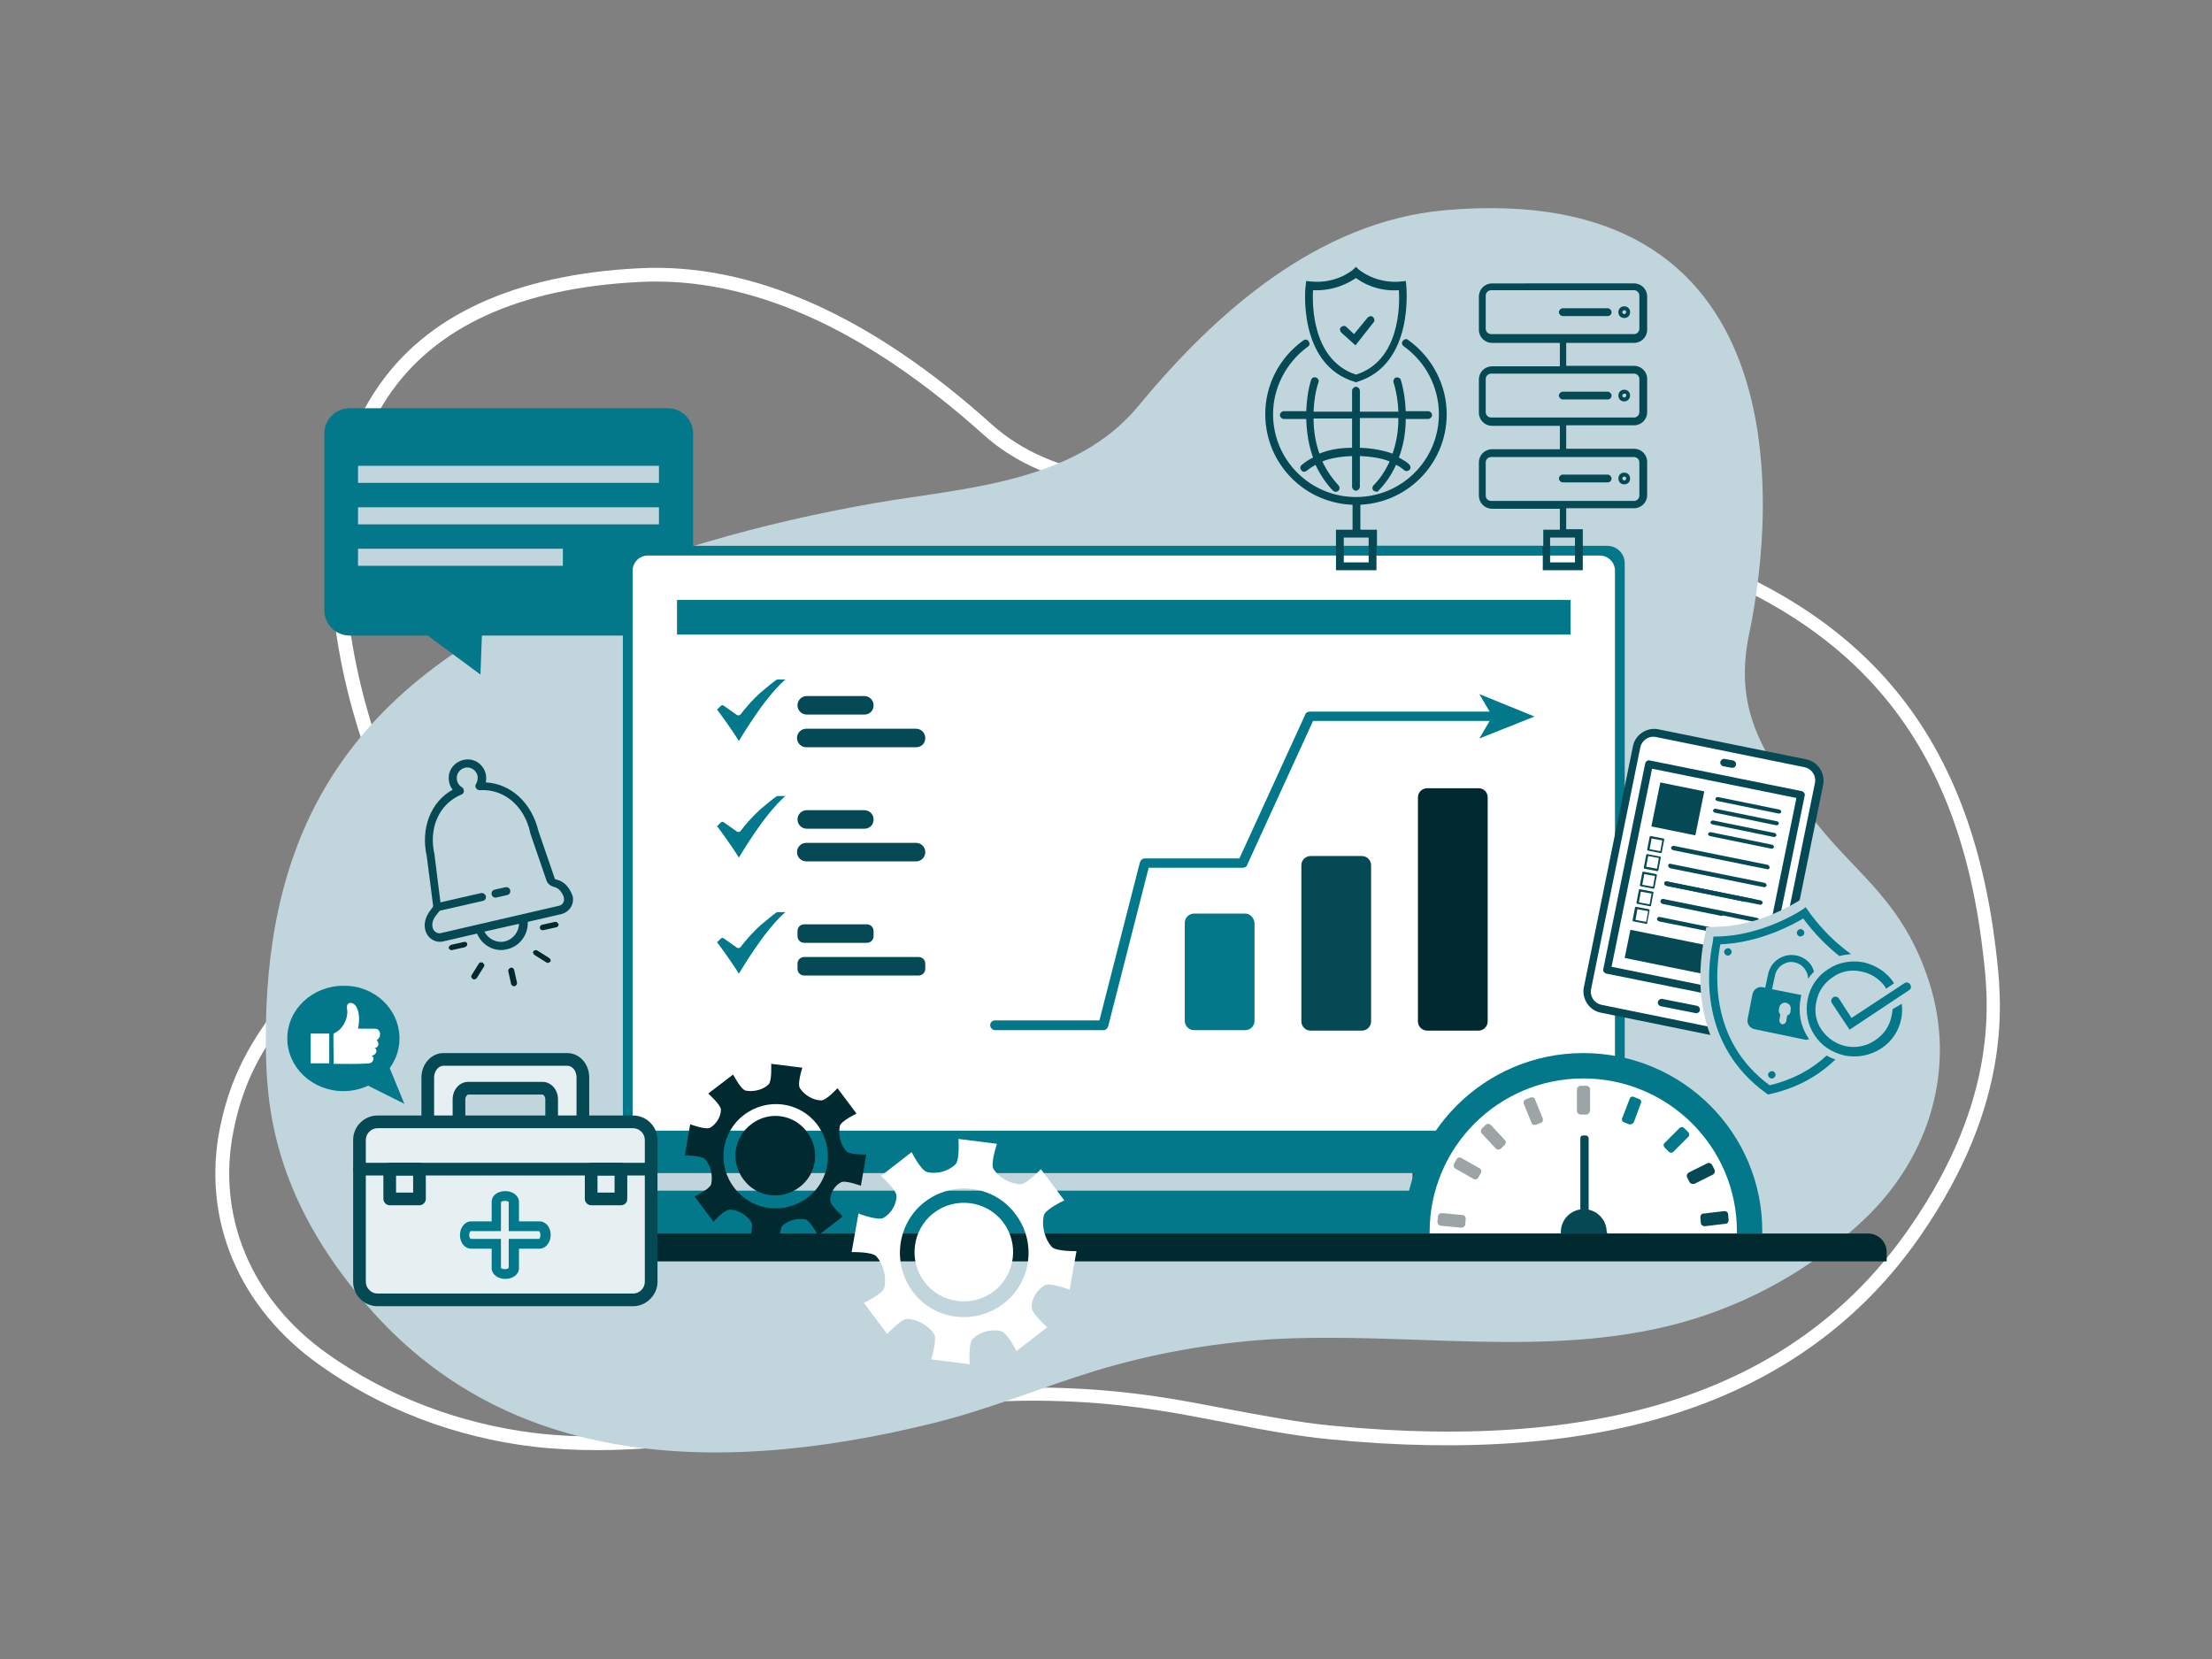 <?xml version="1.0" encoding="utf-8"?>
<!-- Generator: Adobe Illustrator 28.2.0, SVG Export Plug-In . SVG Version: 6.00 Build 0)  -->
<svg version="1.0" id="Ebene_1" xmlns="http://www.w3.org/2000/svg" xmlns:xlink="http://www.w3.org/1999/xlink" x="0px" y="0px"
	 viewBox="0 0 453.5 340.2" style="enable-background:new 0 0 453.5 340.2;" xml:space="preserve">
<rect x="0" y="0" width="453.5" height="340.2" fill="#808080" stroke="none"/>
<style type="text/css">
	.st0{clip-path:url(#SVGID_00000102507560274669443070000014523820396027451834_);fill:#FFFFFF;}
	.st1{clip-path:url(#SVGID_00000102507560274669443070000014523820396027451834_);fill:#C1D5DC;}
	.st2{clip-path:url(#SVGID_00000102507560274669443070000014523820396027451834_);fill:#02788A;}
	.st3{fill:#C1D5DC;}
	.st4{fill:#3C3C3B;}
	.st5{clip-path:url(#SVGID_00000086691876300584547220000015733324063113956501_);fill:#02788A;}
	.st6{clip-path:url(#SVGID_00000086691876300584547220000015733324063113956501_);fill:#FFFFFF;}
	.st7{fill:#FFFFFF;}
	.st8{clip-path:url(#SVGID_00000167370217941145314870000014916218241768940176_);fill:#002A30;}
	.st9{clip-path:url(#SVGID_00000167370217941145314870000014916218241768940176_);fill:#054954;}
	.st10{clip-path:url(#SVGID_00000167370217941145314870000014916218241768940176_);fill:#02788A;}
	.st11{fill:#02788A;}
	.st12{clip-path:url(#SVGID_00000153664125372275099650000013223499238298199940_);fill:#FFFFFF;}
	.st13{clip-path:url(#SVGID_00000153664125372275099650000013223499238298199940_);fill:#054954;}
	.st14{clip-path:url(#SVGID_00000153664125372275099650000013223499238298199940_);fill:#02788A;}
	.st15{clip-path:url(#SVGID_00000153664125372275099650000013223499238298199940_);fill:#9CA4A6;}
	.st16{clip-path:url(#SVGID_00000153664125372275099650000013223499238298199940_);fill:#002A30;}
	.st17{clip-path:url(#SVGID_00000151540811792639937570000005421361075139370919_);fill:#02788A;}
	.st18{clip-path:url(#SVGID_00000151540811792639937570000005421361075139370919_);fill:#FFFFFF;}
	.st19{clip-path:url(#SVGID_00000102533859970397127710000000204476206065364917_);fill:#E6EFF2;}
	.st20{fill:#E6EFF2;}
	.st21{clip-path:url(#SVGID_00000147208146082530449890000000390657686075391417_);fill:#054954;}
	.st22{clip-path:url(#SVGID_00000147208146082530449890000000390657686075391417_);fill:#02788A;}
	.st23{clip-path:url(#SVGID_00000147208146082530449890000000390657686075391417_);fill:#002A30;}
	.st24{clip-path:url(#SVGID_00000147208146082530449890000000390657686075391417_);fill:#FFFFFF;}
	.st25{fill:#054954;}
	.st26{clip-path:url(#SVGID_00000102546886108600853610000015918081746666743704_);fill:#054954;}
	.st27{clip-path:url(#SVGID_00000102546886108600853610000015918081746666743704_);fill:#C1D5DC;}
	.st28{clip-path:url(#SVGID_00000102546886108600853610000015918081746666743704_);fill:#02788A;}
</style>
<g>
	<g>
		<defs>
			<rect id="SVGID_1_" x="44.2" y="42.7" width="365.8" height="255.1"/>
		</defs>
		<clipPath id="SVGID_00000045589167753839534740000001577815237035889596_">
			<use xlink:href="#SVGID_1_"  style="overflow:visible;"/>
		</clipPath>
		<path style="clip-path:url(#SVGID_00000045589167753839534740000001577815237035889596_);fill:#FFFFFF;" d="M122.5,297.3
			c-4.4,0-8.8-0.2-13.1-0.7c-16-1.9-31.2-7.7-43.8-16.7C49,268.2,41.3,250,45.1,231.2l0,0c2.6-12.8,8-19.8,13.6-27.3
			c2.2-2.9,4.5-6,6.7-9.4c9.5-15.1,15-25.1,9.6-40.3c-3.9-10.9-15.2-48.4,2.1-74.3c10.1-15.2,28.3-23.6,53.9-24.9
			c23.1-1.2,47.4,9.6,72.2,31.9c13.1,11.8,31.5,11.9,49.4,12c3.4,0,6.6,0,9.8,0.1c27.1,0.9,51.9,4.5,73.7,10.9
			c45.2,13.2,67.7,39.4,73.1,84.9c1.2,10,3.7,30.9-15.5,58.6c-11.9,17.2-28.6,29.4-49.6,36.2c-19.6,6.4-43.6,8.2-71.3,5.5
			c-7.3-0.7-14.6-2.1-21.7-3.5c-4.8-0.9-9.7-1.9-14.6-2.6c-12.6-1.9-25.4-2.3-37.9-1.3c-10.8,0.8-21.8,2.7-32.4,4.5
			C151.9,294.8,137.2,297.3,122.5,297.3z M47.9,231.7c-3.6,17.6,3.6,34.8,19.3,45.9c12.3,8.7,27,14.3,42.5,16.2
			c18.6,2.2,37.7-1.1,56.1-4.2c10.7-1.8,21.7-3.7,32.7-4.6c12.8-1,25.7-0.6,38.6,1.3c4.9,0.7,9.9,1.7,14.7,2.6
			c7,1.3,14.2,2.7,21.4,3.4c56.9,5.5,95.6-7.8,118.3-40.6c18.6-26.8,16.2-47,15-56.7c-5.2-44.3-27.1-69.7-71.1-82.5
			c-21.5-6.3-46.1-9.9-73-10.7c-3.1-0.1-6.3-0.1-9.7-0.1c-17.5-0.1-37.4-0.2-51.2-12.7c-24.3-21.8-47.9-32.3-70.2-31.2
			C106.5,59,89.1,67,79.5,81.4c-16.5,24.8-5.5,61.2-1.8,71.8c6.1,17.2-1.3,29-9.9,42.7c-2.2,3.5-4.6,6.6-6.8,9.6
			C55.5,212.8,50.3,219.6,47.9,231.7L47.9,231.7z"/>
		<path style="clip-path:url(#SVGID_00000045589167753839534740000001577815237035889596_);fill:#C1D5DC;" d="M395.5,201.3
			c-5.3-16.4-14.5-21.7-23-32.4c-10.4-13.1-17.3-22.6-13.9-38.9c5.6-26.6,10.1-93.3-62.4-86.9c-26,2.3-47.1,21.1-62.7,40
			c-13.2,16.1-36.1,16.9-54.5,20.1c-22.7,4-45.9,10.4-67.1,20.2c-43.7,20.2-57.7,50.9-57.4,90.6c0.1,12,1.1,31,20.9,53.8
			c26.7,30.8,67.1,36.1,116.2,23.9c11.3-2.8,22-7.3,33.1-10.7c11.6-3.5,23.5-5.6,35.5-6.4c28.1-1.7,56.9,4,84-3.3
			c14.4-3.9,27.7-11.4,38.3-21.6C395.8,236.9,401.1,218.7,395.5,201.3"/>
		<path style="clip-path:url(#SVGID_00000045589167753839534740000001577815237035889596_);fill:#02788A;" d="M71.7,130.3h16l10.8,8
			l0.3-8h40.5l2.8-7.1V88.9c0-2.9-2.3-5.2-5.2-5.2H71.7c-2.9,0-5.2,2.3-5.2,5.2v36.2C66.5,128,68.8,130.3,71.7,130.3"/>
	</g>
	<rect x="73.4" y="95.5" class="st3" width="61.7" height="3.5"/>
	<rect x="73.4" y="104" class="st3" width="61.7" height="3.5"/>
	<rect x="73.4" y="112.5" class="st3" width="42" height="3.5"/>
	<rect x="289.6" y="237.9" class="st4" width="12.3" height="8.6"/>
	<g>
		<defs>
			<rect id="SVGID_00000164507300433525622150000017972612110638423680_" x="44.2" y="42.7" width="365.8" height="255.1"/>
		</defs>
		<clipPath id="SVGID_00000108992021178457502660000012541461942103292813_">
			<use xlink:href="#SVGID_00000164507300433525622150000017972612110638423680_"  style="overflow:visible;"/>
		</clipPath>
		<path style="clip-path:url(#SVGID_00000108992021178457502660000012541461942103292813_);fill:#02788A;" d="M127.7,236.8V115.5
			c0-2,1.6-3.6,3.6-3.6h198.2c2,0,3.6,1.6,3.6,3.6v121.4c0,2-1.6,3.6-3.6,3.6H131.3C129.3,240.4,127.7,238.8,127.7,236.8"/>
		<path style="clip-path:url(#SVGID_00000108992021178457502660000012541461942103292813_);fill:#02788A;" d="M121.6,247.1v2.9
			c0,1.6,1.3,3,3,3h212.7c1.6,0,3-1.3,3-3v-2.9c0-1.6-1.3-3-3-3H124.6C123,244.1,121.6,245.4,121.6,247.1"/>
		<path style="clip-path:url(#SVGID_00000108992021178457502660000012541461942103292813_);fill:#FFFFFF;" d="M129.7,228.7V117
			c0-1.7,1.4-3.1,3.1-3.1H328c1.7,0,3.1,1.4,3.1,3.1v111.7c0,1.7-1.4,3.1-3.1,3.1H132.8C131.1,231.8,129.7,230.4,129.7,228.7"/>
	</g>
	<rect x="132.8" y="117" class="st7" width="195.3" height="111.8"/>
	<rect x="138.8" y="123" class="st7" width="183.2" height="99.7"/>
	<g>
		<defs>
			<rect id="SVGID_00000124161373218799364510000012044516442731707060_" x="44.2" y="42.7" width="365.8" height="255.1"/>
		</defs>
		<clipPath id="SVGID_00000024723313813595563180000007712397490449745029_">
			<use xlink:href="#SVGID_00000124161373218799364510000012044516442731707060_"  style="overflow:visible;"/>
		</clipPath>
		<path style="clip-path:url(#SVGID_00000024723313813595563180000007712397490449745029_);fill:#002A30;" d="M303.1,161.6h-10.5
			c-1,0-1.9,0.8-1.9,1.9v45.9c0,1,0.8,1.9,1.9,1.9h10.5c1,0,1.9-0.8,1.9-1.9v-45.9C305,162.4,304.2,161.6,303.1,161.6"/>
		<path style="clip-path:url(#SVGID_00000024723313813595563180000007712397490449745029_);fill:#054954;" d="M279.2,175.5h-10.5
			c-1,0-1.9,0.8-1.9,1.9v32c0,1,0.8,1.9,1.9,1.9h10.5c1,0,1.9-0.8,1.9-1.9v-32C281.1,176.3,280.2,175.5,279.2,175.5"/>
		<path style="clip-path:url(#SVGID_00000024723313813595563180000007712397490449745029_);fill:#02788A;" d="M255.3,187.3h-10.5
			c-1,0-1.9,0.8-1.9,1.9v20.1c0,1,0.8,1.9,1.9,1.9h10.5c1,0,1.9-0.8,1.9-1.9v-20.1C257.1,188.2,256.3,187.3,255.3,187.3"/>
		<path style="clip-path:url(#SVGID_00000024723313813595563180000007712397490449745029_);fill:#02788A;" d="M314.6,146.9
			l-11.3-4.6l2.1,3.6h-36.9c-0.4,0-0.8,0.2-0.9,0.6L254.1,176h-19.4c-0.5,0-0.8,0.3-1,0.8l-8.3,32.4h-21.4c-0.6,0-1,0.5-1,1
			s0.5,1,1,1h22.2c0.5,0,0.8-0.3,1-0.8l8.3-32.5h19.3c0.4,0,0.8-0.2,0.9-0.6l13.5-29.5h36.2l-2.1,3.6L314.6,146.9z"/>
	</g>
	<rect x="138.8" y="123" class="st11" width="183.2" height="7.1"/>
	<g>
		<defs>
			<rect id="SVGID_00000080176017532257691050000005288494534283434136_" x="44.2" y="42.7" width="365.8" height="255.1"/>
		</defs>
		<clipPath id="SVGID_00000151507775457822018370000005793937866100631224_">
			<use xlink:href="#SVGID_00000080176017532257691050000005288494534283434136_"  style="overflow:visible;"/>
		</clipPath>
		<path style="clip-path:url(#SVGID_00000151507775457822018370000005793937866100631224_);fill:#FFFFFF;" d="M156.7,155.3h-10.3
			c-1.1,0-2.1-0.9-2.1-2.1v-10.1c0-1.1,0.9-2.1,2.1-2.1h10.3c1.1,0,2.1,0.9,2.1,2.1v10.1C158.7,154.3,157.8,155.3,156.7,155.3"/>
		<path style="clip-path:url(#SVGID_00000151507775457822018370000005793937866100631224_);fill:#054954;" d="M177.2,146.5h-11.8
			c-1,0-1.9-0.8-1.9-1.9c0-1,0.8-1.9,1.9-1.9h11.8c1,0,1.9,0.8,1.9,1.9C179.1,145.7,178.3,146.5,177.2,146.5"/>
		<path style="clip-path:url(#SVGID_00000151507775457822018370000005793937866100631224_);fill:#054954;" d="M187.8,153.2h-22.5
			c-1,0-1.9-0.8-1.9-1.9c0-1,0.8-1.9,1.9-1.9h22.5c1,0,1.9,0.8,1.9,1.9C189.7,152.4,188.9,153.2,187.8,153.2"/>
		<path style="clip-path:url(#SVGID_00000151507775457822018370000005793937866100631224_);fill:#FFFFFF;" d="M156.7,178.7h-10.3
			c-1.1,0-2.1-0.9-2.1-2.1v-10.1c0-1.1,0.9-2.1,2.1-2.1h10.3c1.1,0,2.1,0.9,2.1,2.1v10.1C158.7,177.7,157.8,178.7,156.7,178.7"/>
		<path style="clip-path:url(#SVGID_00000151507775457822018370000005793937866100631224_);fill:#054954;" d="M177.2,169.9h-11.8
			c-1,0-1.9-0.8-1.9-1.9c0-1,0.8-1.9,1.9-1.9h11.8c1,0,1.9,0.8,1.9,1.9C179.1,169.1,178.3,169.9,177.2,169.9"/>
		<path style="clip-path:url(#SVGID_00000151507775457822018370000005793937866100631224_);fill:#054954;" d="M187.8,176.6h-22.5
			c-1,0-1.9-0.8-1.9-1.9c0-1,0.8-1.9,1.9-1.9h22.5c1,0,1.9,0.8,1.9,1.9C189.7,175.7,188.9,176.6,187.8,176.6"/>
		<path style="clip-path:url(#SVGID_00000151507775457822018370000005793937866100631224_);fill:#FFFFFF;" d="M157.1,202h-11.2
			c-0.9,0-1.6-0.7-1.6-1.6v-11.1c0-0.9,0.7-1.6,1.6-1.6h11.2c0.9,0,1.6,0.7,1.6,1.6v11.1C158.7,201.3,158,202,157.1,202"/>
		<path style="clip-path:url(#SVGID_00000151507775457822018370000005793937866100631224_);fill:#054954;" d="M177.7,193.3h-12.8
			c-0.8,0-1.4-0.6-1.4-1.4v-1c0-0.8,0.6-1.4,1.4-1.4h12.8c0.8,0,1.4,0.6,1.4,1.4v1C179.1,192.7,178.5,193.3,177.7,193.3"/>
		<path style="clip-path:url(#SVGID_00000151507775457822018370000005793937866100631224_);fill:#054954;" d="M188.3,200h-23.4
			c-0.8,0-1.4-0.6-1.4-1.4v-1c0-0.8,0.6-1.4,1.4-1.4h23.4c0.8,0,1.4,0.6,1.4,1.4v1C189.7,199.4,189.1,200,188.3,200"/>
		<path style="clip-path:url(#SVGID_00000151507775457822018370000005793937866100631224_);fill:#02788A;" d="M324.6,215.9
			c-20.3,0-36.7,16.5-36.7,36.7v0.3h73.4v-0.3C361.4,232.3,344.9,215.9,324.6,215.9"/>
		<path style="clip-path:url(#SVGID_00000151507775457822018370000005793937866100631224_);fill:#FFFFFF;" d="M324.6,221.1
			c-17.4,0-31.5,14.1-31.5,31.5v0.3h63v-0.3C356.2,235.2,342,221.1,324.6,221.1"/>
		<path style="clip-path:url(#SVGID_00000151507775457822018370000005793937866100631224_);fill:#054954;" d="M329.4,252.6
			c0-2.6-2.1-4.7-4.7-4.7c-2.6,0-4.7,2.1-4.7,4.7v0.3h9.5V252.6z"/>
		<path style="clip-path:url(#SVGID_00000151507775457822018370000005793937866100631224_);fill:#9CA4A6;" d="M325.2,228.5h-1.1
			c-0.4,0-0.8-0.3-0.8-0.8v-4.3c0-0.4,0.3-0.8,0.8-0.8h1.1c0.4,0,0.8,0.3,0.8,0.8v4.3C325.9,228.2,325.6,228.5,325.2,228.5"/>
		<path style="clip-path:url(#SVGID_00000151507775457822018370000005793937866100631224_);fill:#02788A;" d="M342.1,236.1l-0.8-0.8
			c-0.3-0.3-0.3-0.8,0-1l3-3c0.3-0.3,0.8-0.3,1,0l0.8,0.8c0.3,0.3,0.3,0.8,0,1l-3,3C342.8,236.4,342.4,236.4,342.1,236.1"/>
		<path style="clip-path:url(#SVGID_00000151507775457822018370000005793937866100631224_);fill:#054954;" d="M348.7,250.7l-0.1-1.1
			c0-0.4,0.2-0.8,0.7-0.8l4.2-0.5c0.4,0,0.8,0.2,0.8,0.7l0.1,1.1c0,0.4-0.2,0.8-0.7,0.8l-4.2,0.5
			C349.1,251.4,348.7,251.1,348.7,250.7"/>
		<path style="clip-path:url(#SVGID_00000151507775457822018370000005793937866100631224_);fill:#054954;" d="M346.4,242.4l-0.5-1
			c-0.2-0.4,0-0.8,0.3-1l3.8-1.9c0.4-0.2,0.8,0,1,0.3l0.5,1c0.2,0.4,0,0.8-0.3,1l-3.8,1.9C347,242.8,346.6,242.7,346.4,242.4"/>
		<path style="clip-path:url(#SVGID_00000151507775457822018370000005793937866100631224_);fill:#02788A;" d="M334,230.5l-1-0.4
			c-0.4-0.1-0.6-0.6-0.4-0.9l1.5-3.9c0.1-0.4,0.6-0.6,0.9-0.4l1,0.4c0.4,0.1,0.6,0.6,0.4,0.9L335,230
			C334.8,230.4,334.4,230.6,334,230.5"/>
		<path style="clip-path:url(#SVGID_00000151507775457822018370000005793937866100631224_);fill:#9CA4A6;" d="M303.6,240.5l-0.5,0.9
			c-0.2,0.4-0.7,0.5-1,0.3l-3.7-2.1c-0.4-0.2-0.5-0.7-0.3-1l0.5-0.9c0.2-0.4,0.7-0.5,1-0.3l3.7,2.1
			C303.7,239.7,303.8,240.2,303.6,240.5"/>
		<path style="clip-path:url(#SVGID_00000151507775457822018370000005793937866100631224_);fill:#9CA4A6;" d="M315.9,230.2l-1,0.4
			c-0.4,0.1-0.8,0-0.9-0.4l-1.6-3.9c-0.1-0.4,0-0.8,0.4-0.9l1-0.4c0.4-0.1,0.8,0,0.9,0.4l1.6,3.9
			C316.4,229.7,316.3,230.1,315.9,230.2"/>
		<path style="clip-path:url(#SVGID_00000151507775457822018370000005793937866100631224_);fill:#9CA4A6;" d="M308.5,234.7l-0.8,0.8
			c-0.3,0.3-0.8,0.2-1,0l-2.9-3.1c-0.3-0.3-0.2-0.8,0-1l0.8-0.8c0.3-0.3,0.8-0.2,1,0l2.9,3.1C308.8,234,308.8,234.4,308.5,234.7"/>
		<path style="clip-path:url(#SVGID_00000151507775457822018370000005793937866100631224_);fill:#9CA4A6;" d="M300.5,249.9l-0.1,1.1
			c0,0.4-0.4,0.7-0.8,0.7l-4.2-0.4c-0.4,0-0.7-0.4-0.7-0.8l0.1-1.1c0-0.4,0.4-0.7,0.8-0.7l4.2,0.4
			C300.2,249.1,300.5,249.4,300.5,249.9"/>
		<path style="clip-path:url(#SVGID_00000151507775457822018370000005793937866100631224_);fill:#054954;" d="M325.2,232.8h-0.7
			c-0.2,0-0.5,0.2-0.5,0.5v18.5c0,0.2,0.2,0.5,0.5,0.5h0.7c0.2,0,0.5-0.2,0.5-0.5v-18.5C325.6,233,325.4,232.8,325.2,232.8"/>
		<path style="clip-path:url(#SVGID_00000151507775457822018370000005793937866100631224_);fill:#002A30;" d="M386.8,258.6H75.1
			v-1.9c0-2.1,1.7-3.8,3.8-3.8H383c2.1,0,3.8,1.7,3.8,3.8V258.6z"/>
		<path style="clip-path:url(#SVGID_00000151507775457822018370000005793937866100631224_);fill:#02788A;" d="M151.5,151.9l-0.1-0.1
			c-1.2-2-4.3-6.3-4.4-6.3l0,0l0.8-0.8c0.2-0.1,0.4-0.2,0.6,0l2.7,1.9c0.2,0.1,0.5,0.1,0.7-0.1c2-2.6,3.9-4.4,5.2-5.4
			c1.4-1.2,2.3-1.8,2.3-1.8h1.8l-0.2,0.1c-4.5,4-9.3,12.4-9.4,12.5V151.9z"/>
		<path style="clip-path:url(#SVGID_00000151507775457822018370000005793937866100631224_);fill:#02788A;" d="M151.5,175.8l-0.1-0.1
			c-1.2-2-4.3-6.3-4.4-6.3l0,0l0.8-0.8c0.2-0.1,0.4-0.2,0.6,0l2.7,1.9c0.2,0.1,0.5,0.1,0.7-0.1c2-2.6,3.9-4.4,5.2-5.4
			c1.4-1.2,2.3-1.8,2.3-1.8h1.8l-0.2,0.1c-4.5,4-9.3,12.4-9.4,12.5V175.8z"/>
		<path style="clip-path:url(#SVGID_00000151507775457822018370000005793937866100631224_);fill:#02788A;" d="M151.5,199.6l-0.1-0.1
			c-1.2-2-4.3-6.3-4.4-6.3l0,0l0.8-0.8c0.2-0.1,0.4-0.2,0.6,0l2.7,1.9c0.2,0.1,0.5,0.1,0.7-0.1c2-2.6,3.9-4.4,5.2-5.4
			c1.4-1.2,2.3-1.8,2.3-1.8h1.8l-0.2,0.1c-4.5,4-9.3,12.4-9.4,12.5V199.6z"/>
		<path style="clip-path:url(#SVGID_00000151507775457822018370000005793937866100631224_);fill:#FFFFFF;" d="M189.6,246.4
			c5.8-4.4,14.1-3.4,18.5,2.4c4.5,5.8,3.4,14.1-2.4,18.5c-5.8,4.4-14.1,3.4-18.5-2.4C182.8,259.1,183.9,250.8,189.6,246.4
			 M186,270.4c2.2,0.1,4.4,1.4,5.5,3.1c0.7,1.1-0.6,5.2-0.6,5.2l7.9,1c0,0-0.3-4.3,0.6-5.2c1.4-1.4,3.8-2.1,5.8-1.6
			c1.3,0.3,3.2,4.1,3.2,4.1l6.3-4.9c0,0-3.2-2.8-3.2-4.1c0-1.8,1.2-3.7,2.7-4.5c1.2-0.6,5.1,0.9,5.1,0.9l1.4-7.9
			c0,0-4.3,0.1-5.1-0.9c-1.4-1.6-2.1-4.2-1.6-6.4c0.3-1.3,4.2-3.1,4.2-3.1l-4.8-6.4c0,0-2.9,3.1-4.2,3.1c-2.2-0.1-4.4-1.4-5.5-3.1
			c-0.7-1.1,0.7-5.2,0.7-5.2l-7.9-1c0,0,0.3,4.3-0.6,5.2c-1.4,1.4-3.8,2.1-5.8,1.6c-1.3-0.3-3.2-4.1-3.2-4.1l-6.3,4.9
			c0,0,3.2,2.8,3.2,4.1c0,1.8-1.2,3.7-2.7,4.5c-1.2,0.6-5.1-0.9-5.1-0.9l-1.4,7.9c0,0,4.3-0.1,5.1,0.9c1.4,1.6,2.1,4.2,1.6,6.4
			c-0.3,1.3-4.2,3.1-4.2,3.1l4.8,6.4C181.9,273.5,184.7,270.4,186,270.4"/>
		<path style="clip-path:url(#SVGID_00000151507775457822018370000005793937866100631224_);fill:#FFFFFF;" d="M189.6,262.9
			c-3.4-4.4-2.6-10.8,1.8-14.2c4.4-3.4,10.8-2.6,14.2,1.8c3.4,4.4,2.6,10.8-1.8,14.2C199.4,268.1,193,267.3,189.6,262.9"/>
		<path style="clip-path:url(#SVGID_00000151507775457822018370000005793937866100631224_);fill:#054954;" d="M153.1,238.7
			c-1.4-1.8-1.1-4.4,0.8-5.8c1.8-1.4,4.4-1.1,5.8,0.8c1.4,1.8,1,4.4-0.8,5.8C157.1,240.8,154.6,240.5,153.1,238.7"/>
		<path style="clip-path:url(#SVGID_00000151507775457822018370000005793937866100631224_);fill:#002A30;" d="M152.5,228.6
			c4.7-3.6,11.4-2.8,15,1.9c3.6,4.7,2.8,11.4-1.9,15s-11.4,2.8-15-1.9C146.9,238.9,147.8,232.2,152.5,228.6 M149.6,248
			c1.7,0,3.5,1.1,4.4,2.5c0.6,0.9-0.5,4.2-0.5,4.2l6.4,0.8c0,0-0.2-3.4,0.5-4.2c1.2-1.1,3-1.6,4.7-1.3c1,0.2,2.6,3.3,2.6,3.3
			l5.1-3.9c0,0-2.6-2.3-2.6-3.3c0-1.5,0.9-3,2.2-3.7c0.9-0.5,4.1,0.7,4.1,0.7l1.1-6.4c0,0-3.4,0.1-4.1-0.7c-1.2-1.3-1.7-3.4-1.3-5.2
			c0.3-1,3.4-2.5,3.4-2.5l-3.9-5.2c0,0-2.3,2.5-3.3,2.5c-1.7,0-3.5-1.1-4.4-2.5c-0.6-0.9,0.5-4.2,0.5-4.2l-6.4-0.8
			c0,0,0.2,3.4-0.5,4.2c-1.1,1.1-3,1.6-4.7,1.3c-1-0.2-2.6-3.3-2.6-3.3l-5.1,3.9c0,0,2.6,2.3,2.6,3.3c0,1.5-1,3-2.2,3.7
			c-0.9,0.5-4.1-0.7-4.1-0.7l-1.1,6.4c0,0,3.4,0,4.1,0.7c1.2,1.3,1.7,3.4,1.3,5.2c-0.3,1-3.4,2.5-3.4,2.5l3.9,5.2
			C146.2,250.5,148.5,248,149.6,248"/>
		<path style="clip-path:url(#SVGID_00000151507775457822018370000005793937866100631224_);fill:#002A30;" d="M152.5,241.9
			c-2.8-3.6-2.1-8.7,1.5-11.4c3.6-2.8,8.7-2.1,11.4,1.5c2.8,3.6,2.1,8.7-1.5,11.4C160.3,246.1,155.2,245.5,152.5,241.9"/>
	</g>
	<polyline class="st11" points="75.5,222.6 82.9,226.3 79.2,217.3 	"/>
	<g>
		<defs>
			<rect id="SVGID_00000114034736662998699740000015246395396998635429_" x="44.2" y="42.7" width="365.8" height="255.1"/>
		</defs>
		<clipPath id="SVGID_00000150798269997089953190000014628190722607455649_">
			<use xlink:href="#SVGID_00000114034736662998699740000015246395396998635429_"  style="overflow:visible;"/>
		</clipPath>
		<path style="clip-path:url(#SVGID_00000150798269997089953190000014628190722607455649_);fill:#02788A;" d="M81.9,212.9
			c0,6-5.2,10.8-11.5,10.8c-6.4,0-11.5-4.9-11.5-10.8c0-6,5.2-10.8,11.5-10.8C76.8,202,81.9,206.9,81.9,212.9"/>
		<path style="clip-path:url(#SVGID_00000150798269997089953190000014628190722607455649_);fill:#FFFFFF;" d="M68.4,218.1
			c2.5,0,5,0.1,7.3-0.1c0.7,0,1.3-1.2,0.5-1.5c0.4-0.2,0.7-0.3,0.9-0.7c0.2-0.4,0-0.9-0.4-1c0.9,0.2,1.2-1.1,0.5-1.5
			c0.4-0.3,0.7-0.7,0.7-1.1c0.1-0.4-0.1-0.9-0.5-1.2c-0.3-0.1-0.6-0.1-0.9-0.1c-1,0-2.1,0-3.1,0c0.3-1.5,0.4-3.2-0.4-4.6
			c-0.3-0.4-0.9-0.9-1.5-0.6c-0.5,0.3-0.4,1-0.3,1.5c0.1,1.9-1,3.9-2.8,4.7C68.3,211.9,68.4,216,68.4,218.1"/>
	</g>
	<rect x="63.7" y="211.9" class="st7" width="3.8" height="6.1"/>
	<g>
		<defs>
			<rect id="SVGID_00000078043010496448470280000015043282362105707942_" x="44.2" y="42.7" width="365.8" height="255.1"/>
		</defs>
		<clipPath id="SVGID_00000169527902258967097070000015416725653029823146_">
			<use xlink:href="#SVGID_00000078043010496448470280000015043282362105707942_"  style="overflow:visible;"/>
		</clipPath>
		<path style="clip-path:url(#SVGID_00000169527902258967097070000015416725653029823146_);fill:#E6EFF2;" d="M88.2,228.7
			c0,0-1.4-7.3,0-9.3c1.4-2.1,3.1-1.4,5.2-1.9c2.1-0.5,21.7-0.6,23.3-0.6c1.6,0,2.1,1.8,3,4.2c0.9,2.4,1.2,9,0.6,9h-6.5
			c0,0-0.3-3.7-0.5-4.3c-0.2-0.7-0.7-2.3-2.1-2.3S96,222.7,96,222.7s-1.9,1.2-1.9,2.4s-0.2,5-0.2,5H88L88.2,228.7z"/>
	</g>
	<rect x="74.2" y="230.7" class="st20" width="58.6" height="35.5"/>
	<g>
		<defs>
			<rect id="SVGID_00000093148014772263859390000015715691664474214306_" x="44.2" y="42.7" width="365.8" height="255.1"/>
		</defs>
		<clipPath id="SVGID_00000151541453954603426080000004489484960758823844_">
			<use xlink:href="#SVGID_00000093148014772263859390000015715691664474214306_"  style="overflow:visible;"/>
		</clipPath>
		<path style="clip-path:url(#SVGID_00000151541453954603426080000004489484960758823844_);fill:#054954;" d="M77.4,231.3
			c-1.3,0-2.4,1.1-2.4,2.4v29.1c0,1.3,1.1,2.4,2.4,2.4h52.4c1.3,0,2.4-1.1,2.4-2.4v-29.1c0-1.3-1.1-2.4-2.4-2.4H77.4z M129.8,267.8
			H77.4c-2.7,0-5-2.2-5-5v-29.1c0-2.7,2.2-5,5-5h52.4c2.7,0,5,2.2,5,5v29.1C134.8,265.5,132.5,267.8,129.8,267.8"/>
		<path style="clip-path:url(#SVGID_00000151541453954603426080000004489484960758823844_);fill:#054954;" d="M119.5,231.3
			c-0.7,0-1.3-0.6-1.3-1.3v-9.1c0-1.3-0.8-2.4-1.9-2.4H90.9c-1,0-1.9,1.1-1.9,2.4v9.1c0,0.7-0.6,1.3-1.3,1.3c-0.7,0-1.3-0.6-1.3-1.3
			v-9.1c0-2.7,2-5,4.5-5h25.4c2.5,0,4.5,2.2,4.5,5v9.1C120.8,230.7,120.2,231.3,119.5,231.3"/>
		<path style="clip-path:url(#SVGID_00000151541453954603426080000004489484960758823844_);fill:#054954;" d="M113.1,231.3
			c-0.7,0-1.3-0.6-1.3-1.3v-4.6c0-0.6-0.4-1-0.6-1H96c-0.2,0-0.6,0.4-0.6,1v4.6c0,0.7-0.6,1.3-1.3,1.3c-0.7,0-1.3-0.6-1.3-1.3v-4.6
			c0-2,1.4-3.6,3.2-3.6h15.2c1.8,0,3.2,1.6,3.2,3.6v4.6C114.4,230.7,113.8,231.3,113.1,231.3"/>
		<path style="clip-path:url(#SVGID_00000151541453954603426080000004489484960758823844_);fill:#02788A;" d="M103.6,262.2
			c-1.6,0-2.8-1-2.8-2.2v-4h-4.2c-1.3,0-2.3-1.2-2.3-2.8c0-1.5,1-2.8,2.3-2.8h4.2v-4c0-1.3,1.2-2.2,2.8-2.2c1.6,0,2.8,1,2.8,2.2v4
			h4.2c1.3,0,2.3,1.2,2.3,2.8c0,1.5-1,2.8-2.3,2.8h-4.2v4C106.4,261.3,105.1,262.2,103.6,262.2z M101.7,254h1v6c0,0,0.3,0.2,0.8,0.2
			c0.5,0,0.8-0.2,0.8-0.3l0-5.9h6.2c0.1,0,0.3-0.3,0.3-0.8c0-0.5-0.2-0.7-0.3-0.8l-6.2,0v-6c0,0-0.3-0.2-0.8-0.2s-0.8,0.2-0.8,0.3
			l0,5.9h-6.2c-0.1,0-0.3,0.3-0.3,0.8s0.2,0.7,0.3,0.8L101.7,254z"/>
		<path style="clip-path:url(#SVGID_00000151541453954603426080000004489484960758823844_);fill:#054954;" d="M133.5,241H73.7
			c-0.7,0-1.3-0.6-1.3-1.3s0.6-1.3,1.3-1.3h59.8c0.7,0,1.3,0.6,1.3,1.3S134.2,241,133.5,241"/>
		<path style="clip-path:url(#SVGID_00000151541453954603426080000004489484960758823844_);fill:#054954;" d="M81.2,244.5h3.5V241
			h-3.5V244.5z M86,247.1h-6.1c-0.7,0-1.3-0.6-1.3-1.3v-6.1c0-0.7,0.6-1.3,1.3-1.3H86c0.7,0,1.3,0.6,1.3,1.3v6.1
			C87.3,246.5,86.7,247.1,86,247.1"/>
		<path style="clip-path:url(#SVGID_00000151541453954603426080000004489484960758823844_);fill:#054954;" d="M122.5,244.5h3.5V241
			h-3.5V244.5z M127.3,247.1h-6.1c-0.7,0-1.3-0.6-1.3-1.3v-6.1c0-0.7,0.6-1.3,1.3-1.3h6.1c0.7,0,1.3,0.6,1.3,1.3v6.1
			C128.6,246.5,128.1,247.1,127.3,247.1"/>
		<path style="clip-path:url(#SVGID_00000151541453954603426080000004489484960758823844_);fill:#054954;" d="M114.6,185.7
			l-24.2,5.6c-0.7,0.2-1.5-0.3-1.7-1.1c-0.3-1.2,0.4-2.2,0.9-2.8l0.1-0.1c0.1-0.2,0.3-0.4,0.5-0.6l8.8-2c0.5-0.1,0.7-0.6,0.6-1
			c-0.1-0.4-0.6-0.7-1-0.6l-8.3,1.9l-1.2-9.6c0,0,0-0.1,0-0.1c-1.3-5.5,0.9-10.5,5.5-12.4c0.3-0.1,0.5-0.4,0.5-0.7
			c0-0.3-0.1-0.6-0.4-0.8c-0.5-0.3-0.9-0.8-1-1.4c-0.3-1.2,0.5-2.3,1.6-2.6c1.2-0.3,2.3,0.5,2.6,1.6c0.1,0.6,0,1.2-0.3,1.7
			c-0.2,0.3-0.2,0.6,0,0.9c0.2,0.3,0.5,0.4,0.8,0.4c4.9-0.3,9.1,3.2,10.3,8.7c0,0,0,0.1,0,0.1l3.3,9.6c0.3,1.1,1.4,1.4,1.8,1.5
			c1,0.3,1.6,1.4,1.8,2.1C115.8,184.8,115.3,185.6,114.6,185.7 M103.5,193c-1.7,0.4-3.4-0.5-4.2-2l7.1-1.6
			C106.4,191,105.2,192.6,103.5,193 M114.3,180.4c-0.4-0.1-0.6-0.2-0.6-0.3c0,0,0-0.1,0-0.1l-3.3-9.6c-1.4-5.8-5.6-9.7-10.8-10
			c0.1-0.6,0.1-1.1,0-1.7c-0.5-2.1-2.5-3.4-4.6-2.9c-2.1,0.5-3.4,2.5-2.9,4.6c0.1,0.6,0.4,1.1,0.7,1.5c-4.5,2.5-6.6,7.9-5.3,13.7
			l1.3,10.1c0,0,0,0.1,0,0.1c0,0.1-0.2,0.3-0.3,0.5l-0.1,0.1c-0.6,0.8-1.7,2.3-1.2,4.3c0.4,1.6,2,2.7,3.7,2.3l6.9-1.6
			c1,2.4,3.6,3.9,6.2,3.2c2.6-0.6,4.3-3,4.2-5.6l6.9-1.6c1.6-0.4,2.7-2,2.3-3.7C116.9,182.3,115.9,180.8,114.3,180.4"/>
		<path style="clip-path:url(#SVGID_00000151541453954603426080000004489484960758823844_);fill:#054954;" d="M103.6,181.9l-2.2,0.5
			c-0.5,0.1-0.7,0.6-0.6,1c0.1,0.5,0.6,0.7,1,0.6l2.2-0.5c0.5-0.1,0.7-0.6,0.6-1C104.5,182.1,104.1,181.8,103.6,181.9"/>
		<path style="clip-path:url(#SVGID_00000151541453954603426080000004489484960758823844_);fill:#002A30;" d="M104.7,198.5
			c0.2,0,0.4,0.1,0.4,0.3l0.6,2.7c0,0.2-0.1,0.4-0.3,0.4c-0.2,0-0.4-0.1-0.4-0.3l-0.6-2.7C104.4,198.8,104.5,198.6,104.7,198.5"/>
		<path style="clip-path:url(#SVGID_00000151541453954603426080000004489484960758823844_);fill:#002A30;" d="M105.4,202.2
			c-0.3,0-0.5-0.2-0.6-0.4l-0.6-2.7c0-0.1,0-0.3,0.1-0.4s0.2-0.2,0.4-0.3c0.3-0.1,0.6,0.1,0.7,0.4l0.6,2.7c0,0.1,0,0.3-0.1,0.4
			s-0.2,0.2-0.4,0.3C105.5,202.2,105.5,202.2,105.4,202.2z M104.8,198.7C104.8,198.7,104.8,198.7,104.8,198.7L104.8,198.7
			c-0.1,0-0.1,0-0.1,0.1c0,0,0,0.1,0,0.1l0.6,2.7c0,0.1,0.1,0.1,0.2,0.1c0,0,0.1,0,0.1-0.1c0,0,0-0.1,0-0.1l-0.6-2.7
			C104.9,198.8,104.9,198.7,104.8,198.7z"/>
		<path style="clip-path:url(#SVGID_00000151541453954603426080000004489484960758823844_);fill:#002A30;" d="M98.6,197.5
			c0.1,0,0.2,0,0.3,0c0.2,0.1,0.2,0.3,0.1,0.5l-1.5,2.4c-0.1,0.2-0.3,0.2-0.5,0.1c-0.2-0.1-0.2-0.3-0.1-0.5l1.5-2.4
			C98.4,197.6,98.5,197.5,98.6,197.5"/>
		<path style="clip-path:url(#SVGID_00000151541453954603426080000004489484960758823844_);fill:#002A30;" d="M97.2,200.8
			c-0.1,0-0.2,0-0.3-0.1c-0.1-0.1-0.2-0.2-0.3-0.4c0-0.1,0-0.3,0.1-0.4l1.5-2.4c0.1-0.1,0.2-0.2,0.4-0.2c0.1,0,0.3,0,0.4,0.1
			c0.1,0.1,0.2,0.2,0.3,0.4c0,0.1,0,0.3-0.1,0.4l-1.5,2.4C97.5,200.7,97.4,200.8,97.2,200.8z M98.7,197.7
			C98.7,197.7,98.7,197.7,98.7,197.7L98.7,197.7c-0.1,0-0.1,0-0.1,0.1l-1.5,2.4c0,0,0,0.1,0,0.1c0,0,0,0.1,0.1,0.1
			c0.1,0,0.2,0,0.2-0.1l1.5-2.4c0,0,0-0.1,0-0.1S98.8,197.7,98.7,197.7C98.7,197.7,98.7,197.7,98.7,197.7z"/>
		<path style="clip-path:url(#SVGID_00000151541453954603426080000004489484960758823844_);fill:#002A30;" d="M92.5,193.9l2.7-0.6
			c0.2,0,0.4,0.1,0.4,0.3c0,0.2-0.1,0.4-0.3,0.4l-2.7,0.6c-0.2,0-0.4-0.1-0.4-0.3C92.2,194.1,92.3,193.9,92.5,193.9"/>
		<path style="clip-path:url(#SVGID_00000151541453954603426080000004489484960758823844_);fill:#002A30;" d="M92.6,194.8
			c-0.3,0-0.5-0.2-0.6-0.4c0-0.1,0-0.3,0.1-0.4c0.1-0.1,0.2-0.2,0.4-0.3l2.7-0.6c0.1,0,0.3,0,0.4,0.1c0.1,0.1,0.2,0.2,0.2,0.3
			c0,0.1,0,0.3-0.1,0.4c-0.1,0.1-0.2,0.2-0.4,0.3l-2.7,0.6C92.7,194.8,92.6,194.8,92.6,194.8z M95.3,193.5
			C95.3,193.5,95.3,193.5,95.3,193.5l-2.8,0.6c0,0-0.1,0-0.1,0.1c0,0,0,0.1,0,0.1c0,0.1,0.1,0.1,0.2,0.1l2.7-0.6c0,0,0.1,0,0.1-0.1
			c0,0,0-0.1,0-0.1S95.4,193.5,95.3,193.5C95.4,193.5,95.4,193.5,95.3,193.5z"/>
		<path style="clip-path:url(#SVGID_00000151541453954603426080000004489484960758823844_);fill:#002A30;" d="M111.1,189.8l2.7-0.6
			c0.2,0,0.4,0.1,0.4,0.3c0,0.2-0.1,0.4-0.3,0.4l-2.7,0.6c-0.2,0-0.4-0.1-0.4-0.3C110.8,190,110.9,189.8,111.1,189.8"/>
		<path style="clip-path:url(#SVGID_00000151541453954603426080000004489484960758823844_);fill:#002A30;" d="M111.2,190.7
			c-0.1,0-0.2,0-0.3-0.1c-0.1-0.1-0.2-0.2-0.2-0.3c-0.1-0.3,0.1-0.6,0.4-0.7l2.7-0.6c0.1,0,0.3,0,0.4,0.1c0.1,0.1,0.2,0.2,0.3,0.3
			c0.1,0.3-0.1,0.6-0.4,0.7l-2.7,0.6C111.3,190.7,111.2,190.7,111.2,190.7z M113.9,189.3C113.9,189.3,113.9,189.3,113.9,189.3
			l-2.8,0.6c-0.1,0-0.2,0.1-0.1,0.2c0,0,0,0.1,0.1,0.1c0,0,0.1,0,0.1,0l2.7-0.6c0.1,0,0.2-0.1,0.1-0.2
			C114.1,189.4,114.1,189.4,113.9,189.3C114,189.3,114,189.3,113.9,189.3z"/>
		<path style="clip-path:url(#SVGID_00000151541453954603426080000004489484960758823844_);fill:#002A30;" d="M109.8,195
			c0.1,0,0.2,0,0.3,0l2.4,1.5c0.2,0.1,0.2,0.3,0.1,0.5c-0.1,0.2-0.3,0.2-0.5,0.1l-2.4-1.5c-0.2-0.1-0.2-0.3-0.1-0.5
			C109.6,195.1,109.7,195,109.8,195"/>
		<path style="clip-path:url(#SVGID_00000151541453954603426080000004489484960758823844_);fill:#002A30;" d="M112.3,197.4
			c-0.1,0-0.2,0-0.3-0.1l-2.4-1.5c-0.1-0.1-0.2-0.2-0.3-0.4s0-0.3,0.1-0.4c0.1-0.1,0.2-0.2,0.4-0.2l0,0c0.1,0,0.3,0,0.4,0.1l2.4,1.5
			c0.1,0.1,0.2,0.2,0.3,0.4c0,0.1,0,0.3-0.1,0.4C112.6,197.3,112.5,197.4,112.3,197.4z M109.9,195.2c0,0-0.1,0-0.1,0.1
			c0,0,0,0.1,0,0.1c0,0,0,0.1,0.1,0.1l2.4,1.5c0.1,0.1,0.2,0,0.2-0.1c0,0,0-0.1,0-0.1c0,0,0-0.1-0.1-0.1l-2.4-1.5
			C109.9,195.2,109.9,195.2,109.9,195.2z"/>
		<path style="clip-path:url(#SVGID_00000151541453954603426080000004489484960758823844_);fill:#FFFFFF;" d="M337.8,150.3
			c0,0,33,5.1,33.8,6.7c0.9,1.6,1.5,3.3,1,6c-0.5,2.7-10,45.1-10,45.1s-0.8,5.5-9.7,4c-8.9-1.5-24.2-4.7-25.5-5.6
			c-1.3-0.9-3-2.1-2.4-4.5c0.5-2.4,8.9-40.6,9.7-45C335.5,152.6,334.7,152.3,337.8,150.3"/>
		<path style="clip-path:url(#SVGID_00000151541453954603426080000004489484960758823844_);fill:#054954;" d="M339.5,151.1
			c-1.5-0.3-2.9,0.7-3.2,2.1l-10.1,49.6c-0.3,1.5,0.7,2.9,2.1,3.2l30.5,6.2c1.5,0.3,2.9-0.7,3.2-2.1l10.1-49.6
			c0.3-1.5-0.7-2.9-2.1-3.2L339.5,151.1z M358.6,213.8l-30.5-6.2c-2.3-0.5-3.8-2.8-3.4-5.1l10.1-49.6c0.5-2.3,2.8-3.8,5.1-3.4
			l30.5,6.2c2.3,0.5,3.8,2.8,3.4,5.1l-10.1,49.6C363.2,212.7,360.9,214.2,358.6,213.8"/>
		<path style="clip-path:url(#SVGID_00000151541453954603426080000004489484960758823844_);fill:#054954;" d="M330.4,198.2l29.6,6
			l8.3-40.6l-29.6-6L330.4,198.2z M360.5,205.9l-31.2-6.3c-0.4-0.1-0.7-0.5-0.6-0.9l8.6-42.2c0.1-0.4,0.5-0.7,0.9-0.6l31.2,6.3
			c0.4,0.1,0.7,0.5,0.6,0.9l-8.6,42.2C361.3,205.7,360.9,206,360.5,205.9"/>
		<path style="clip-path:url(#SVGID_00000151541453954603426080000004489484960758823844_);fill:#054954;" d="M347.6,207.7l-7.1-1.4
			c-0.4-0.1-0.7-0.5-0.6-0.9c0.1-0.4,0.5-0.7,0.9-0.6l7.1,1.4c0.4,0.1,0.7,0.5,0.6,0.9C348.5,207.5,348,207.8,347.6,207.7"/>
		<path style="clip-path:url(#SVGID_00000151541453954603426080000004489484960758823844_);fill:#054954;" d="M355,157.4l-1.7-0.3
			c-0.4-0.1-0.7-0.5-0.6-0.9c0.1-0.4,0.5-0.7,0.9-0.6l1.7,0.3c0.4,0.1,0.7,0.5,0.6,0.9C355.9,157.2,355.4,157.5,355,157.4"/>
		<path style="clip-path:url(#SVGID_00000151541453954603426080000004489484960758823844_);fill:#054954;" d="M340.1,175.9l-2.2-0.4
			l-0.4,2.2l2.2,0.4L340.1,175.9z M339.8,178.6l-2.6-0.5c-0.1,0-0.2-0.1-0.2-0.2l0.5-2.6c0-0.1,0.1-0.2,0.2-0.2l2.6,0.5
			c0.1,0,0.2,0.1,0.2,0.2l-0.5,2.6C340,178.5,339.9,178.6,339.8,178.6 M339.3,179.6l-2.2-0.4l-0.4,2.2l2.2,0.4L339.3,179.6z
			 M339,182.2l-2.6-0.5c-0.1,0-0.2-0.1-0.2-0.2l0.5-2.6c0-0.1,0.1-0.2,0.2-0.2l2.6,0.5c0.1,0,0.2,0.1,0.2,0.2l-0.5,2.6
			C339.2,182.1,339.1,182.2,339,182.2 M362.3,178.2l-19.3-3.9c-0.2-0.1-0.4-0.3-0.4-0.5c0-0.2,0.3-0.4,0.5-0.4l19.3,3.9
			c0.2,0.1,0.4,0.3,0.4,0.5C362.8,178.1,362.6,178.3,362.3,178.2 M338.6,183.2l-2.2-0.4l-0.4,2.2l2.2,0.4L338.6,183.2z M338.3,185.8
			l-2.6-0.5c-0.1,0-0.2-0.1-0.2-0.2l0.5-2.6c0-0.1,0.1-0.2,0.2-0.2l2.6,0.5c0.1,0,0.2,0.1,0.2,0.2l-0.5,2.6
			C338.5,185.8,338.4,185.8,338.3,185.8 M337.9,186.8l-2.2-0.4l-0.4,2.2l2.2,0.4L337.9,186.8z M337.5,189.4l-2.6-0.5
			c-0.1,0-0.2-0.1-0.2-0.2l0.5-2.6c0-0.1,0.1-0.2,0.2-0.2l2.6,0.5c0.1,0,0.2,0.1,0.2,0.2l-0.5,2.6
			C337.8,189.4,337.7,189.5,337.5,189.4 M340.3,188l10.8,2.2c-0.2,0.3-0.3,0.6-0.5,0.8l-10.5-2.1c-0.2-0.1-0.4-0.3-0.4-0.5
			C339.8,188.1,340,187.9,340.3,188 M341,184.4l12.9,2.6c-0.3,0.2-0.6,0.5-0.9,0.8l-12.2-2.5c-0.2-0.1-0.4-0.3-0.4-0.5
			C340.5,184.5,340.7,184.3,341,184.4 M341.7,180.7l18.2,3.7c-0.7,0.1-1.4,0.3-2.1,0.5l-16.2-3.3c-0.2-0.1-0.4-0.3-0.4-0.5
			C341.2,180.8,341.5,180.7,341.7,180.7 M342.5,177.1l19.3,3.9c0.2,0.1,0.4,0.3,0.4,0.5c0,0.2-0.3,0.4-0.5,0.4l-19.3-3.9
			c-0.2-0.1-0.4-0.3-0.4-0.5C342,177.2,342.2,177,342.5,177.1 M340.8,172.3l-2.2-0.4l-0.4,2.2l2.2,0.4L340.8,172.3z M340.5,174.9
			l-2.6-0.5c-0.1,0-0.2-0.1-0.2-0.2l0.5-2.6c0-0.1,0.1-0.2,0.2-0.2l2.6,0.5c0.1,0,0.2,0.1,0.2,0.2l-0.5,2.6
			C340.7,174.8,340.6,174.9,340.5,174.9"/>
		<path style="clip-path:url(#SVGID_00000151541453954603426080000004489484960758823844_);fill:#054954;" d="M351.5,166.6l12.7,2.6
			c0.2,0,0.4-0.1,0.5-0.3c0-0.2-0.1-0.4-0.3-0.5l-12.7-2.6c-0.2,0-0.4,0.1-0.5,0.3C351.2,166.3,351.3,166.5,351.5,166.6"/>
		<path style="clip-path:url(#SVGID_00000151541453954603426080000004489484960758823844_);fill:#054954;" d="M352,164.2l12.7,2.6
			c0.2,0,0.4-0.1,0.5-0.3c0-0.2-0.1-0.4-0.3-0.5l-12.7-2.6c-0.2,0-0.4,0.1-0.5,0.3S351.8,164.1,352,164.2"/>
		<path style="clip-path:url(#SVGID_00000151541453954603426080000004489484960758823844_);fill:#054954;" d="M350.5,171.4l12.7,2.6
			c0.2,0,0.4-0.1,0.5-0.3c0-0.2-0.1-0.4-0.3-0.5l-12.7-2.6c-0.2,0-0.4,0.1-0.5,0.3S350.3,171.3,350.5,171.4"/>
		<path style="clip-path:url(#SVGID_00000151541453954603426080000004489484960758823844_);fill:#054954;" d="M351,169l12.7,2.6
			c0.2,0,0.4-0.1,0.5-0.3c0-0.2-0.1-0.4-0.3-0.5l-12.7-2.6c-0.2,0-0.4,0.1-0.5,0.3S350.8,168.9,351,169"/>
	</g>
	
		<rect x="339.5" y="161.3" transform="matrix(0.199 -0.98 0.98 0.199 112.927 470.043)" class="st25" width="9.2" height="9.2"/>
	
		<rect x="342.6" y="184" transform="matrix(0.199 -0.98 0.98 0.199 84.59 495.533)" class="st25" width="5.9" height="24"/>
	<g>
		<defs>
			<rect id="SVGID_00000107580524548835820940000003612013413251128730_" x="44.2" y="42.7" width="365.8" height="255.1"/>
		</defs>
		<clipPath id="SVGID_00000052088578798090586920000016911356114292590258_">
			<use xlink:href="#SVGID_00000107580524548835820940000003612013413251128730_"  style="overflow:visible;"/>
		</clipPath>
		<path style="clip-path:url(#SVGID_00000052088578798090586920000016911356114292590258_);fill:#054954;" d="M341.7,180.7l19.3,3.9
			c0.2,0.1,0.4,0.3,0.4,0.5c-0.1,0.2-0.3,0.4-0.5,0.4l-19.3-3.9c-0.2-0.1-0.4-0.3-0.4-0.5C341.2,180.8,341.5,180.7,341.7,180.7"/>
		<path style="clip-path:url(#SVGID_00000052088578798090586920000016911356114292590258_);fill:#054954;" d="M341,184.3l19.3,3.9
			c0.2,0.1,0.4,0.3,0.4,0.5c-0.1,0.2-0.3,0.4-0.5,0.4l-19.3-3.9c-0.2-0.1-0.4-0.3-0.4-0.5C340.5,184.4,340.7,184.3,341,184.3"/>
		<path style="clip-path:url(#SVGID_00000052088578798090586920000016911356114292590258_);fill:#C1D5DC;" d="M369.9,191.4
			c0.1-0.4-0.2-0.8-0.6-0.9c-0.4-0.1-0.8,0.2-0.9,0.6s0.2,0.8,0.6,0.9C369.4,192,369.8,191.8,369.9,191.4 M353.5,195
			c-0.1,0.4,0.2,0.8,0.6,0.9c0.4,0.1,0.8-0.2,0.9-0.6c0.1-0.4-0.2-0.8-0.6-0.9C354,194.4,353.6,194.6,353.5,195 M362.5,220.2
			c-0.1,0.4,0.2,0.8,0.6,0.9c0.4,0.1,0.8-0.2,0.9-0.6s-0.2-0.8-0.6-0.9C363,219.6,362.6,219.8,362.5,220.2 M374.5,216.4
			c-2.9,2.7-6.7,4.9-11.7,6.1c-12.3-9.1-11.2-22.9-10.1-28.9c8-0.3,14.8-4,17-5.3c1,1.4,3.6,4.7,7.4,7.7c0.8-0.2,1.6-0.3,2.4-0.4
			c-5.5-3.9-8.8-8.9-8.8-8.9l-0.5-0.7l-0.7,0.5c-0.1,0.1-8.2,5.4-17.5,5.5l-0.7,0l-0.1,0.7c0,0,0,0.1,0,0.2
			c-1.3,6.1-2.8,21.4,11,31.3l0.3,0.2l0.4-0.1c5.8-1.3,10.1-3.9,13.4-7.1C375.6,217,375,216.7,374.5,216.4 M367.1,207.4
			c-0.1,0.4-0.3,0.7-0.7,0.8l-0.2,1.2c-0.1,0.4-0.5,0.6-0.8,0.6c-0.4-0.1-0.6-0.5-0.6-0.8l0.2-1.2c-0.2-0.3-0.4-0.6-0.3-1l0.1-0.5
			c0.1-0.6,0.8-1.1,1.4-0.9c0.6,0.1,1.1,0.8,0.9,1.4L367.1,207.4z M370.9,213.1c0-0.1-0.1-0.1-0.1-0.2c-1.7-2.5-2.2-5.5-1.6-8.4
			c0-0.2,0.1-0.3,0.1-0.5l-6-1.2l0.6-2.8c0.2-0.9,0.7-1.7,1.5-2.2c0.8-0.5,1.6-0.7,2.5-0.5c0,0,0,0,0,0c0,0,0,0,0,0
			c0.9,0.2,1.7,0.7,2.2,1.5c0.4,0.6,0.6,1.2,0.6,1.9c0.3-0.5,0.7-1,1.2-1.5c-0.1-0.4-0.3-0.8-0.5-1.2c-0.7-1.1-1.8-1.8-3-2.1
			c0,0,0,0-0.1,0c-1.3-0.3-2.6,0-3.7,0.7c-1.1,0.7-1.8,1.8-2.1,3.1l-0.6,2.8l-0.5-0.1c-0.9-0.2-1.9,0.4-2.1,1.4l-1,5.1
			c-0.2,0.9,0.4,1.9,1.4,2.1l10.6,2.2C370.5,213.1,370.7,213.1,370.9,213.1"/>
		<path style="clip-path:url(#SVGID_00000052088578798090586920000016911356114292590258_);fill:#C1D5DC;" d="M362,226.2l-0.9-0.7
			c-14.6-10.4-13-26.6-11.7-33.1l0.2-0.9l0.2-1.4l2.2-0.1c8.8-0.1,16.5-5.2,16.6-5.2l2.2-1.5l1.5,2.2c0.1,0.2,3.2,4.8,8.4,8.5
			l4.1,2.9l-5,0.2c-0.7,0-1.4,0.1-2,0.3l-0.9,0.2l-0.7-0.6c-2-1.6-3.6-3.2-4.9-4.6c-0.6,0.7-1.5,1.1-2.5,1c-1-0.2-1.7-0.9-1.9-1.8
			c-2.6,1.2-6.1,2.5-10,3.1c0,0.2,0,0.5,0,0.7c-0.3,1.3-1.5,2.1-2.8,2c-0.5,5.7,0.2,14.5,7.3,21.3c0.6-0.8,1.5-1.2,2.5-1
			c0.6,0.1,1.2,0.5,1.6,1.1c0.2,0.3,0.3,0.5,0.4,0.8c2.9-1.1,5.4-2.7,7.6-4.7l0.9-0.9l1.1,0.6c0.5,0.3,0.9,0.5,1.4,0.7l2.6,1l-2,1.9
			c-3.9,3.8-8.6,6.3-14.2,7.5L362,226.2z M362.8,220.3c0.1,0.1,0.3,0.2,0.4,0.3c0.2,0,0.4-0.1,0.5-0.1L362.8,220.3z M362.8,220.3
			l1,0.2c0.2-0.1,0.3-0.1,0.5-0.2c0-0.4-0.3-0.8-0.8-0.9c-0.5-0.1-0.9,0.1-1.1,0.5C362.5,220,362.6,220.1,362.8,220.3z M354.1,196.2
			c0.2,0,0.5,0,0.7-0.2c0.2-0.1,0.4-0.4,0.4-0.6v0c0-0.1,0-0.1,0-0.2c-0.3,0-0.7,0.1-1,0.1C354.2,195.5,354.1,195.8,354.1,196.2z
			 M368.2,191.1c0,0.2,0,0.5,0.2,0.6c0.1,0.2,0.4,0.4,0.6,0.4c0.3,0,0.5,0,0.8-0.1c0.2-0.1,0.3-0.3,0.4-0.5c-0.3-0.4-0.6-0.7-0.8-1
			c-0.3,0.2-0.6,0.3-1,0.5l1.6,0.3l-1.6-0.3C368.3,191.1,368.2,191.1,368.2,191.1z M370.6,214.8c-0.2,0-0.5,0-0.7-0.1l-10.6-2.2
			c-0.9-0.2-1.7-0.7-2.2-1.5c-0.5-0.8-0.7-1.7-0.5-2.6l1-5.1c0.2-0.9,0.7-1.7,1.5-2.2c0.4-0.3,0.9-0.5,1.4-0.5l0.3-1.3
			c0.4-1.7,1.4-3.2,2.8-4.2c1.5-1,3.2-1.3,4.9-1l0.3,0.1c1.6,0.4,3.1,1.4,4,2.8c0.3,0.4,0.5,1,0.7,1.6l0.3,1l-0.7,0.8
			c-0.4,0.4-0.7,0.8-1,1.3l-0.8,1.3l-0.4,1.7c0,0.1,0,0.1,0,0.2c-0.5,2.5,0,5,1.4,7.1l0.1,0.1l1.6,2.3l-2.7,0.5
			C371,214.8,370.8,214.8,370.6,214.8z M367.5,210.7l0.3,0.1c0-0.1-0.1-0.2-0.1-0.4C367.6,210.5,367.6,210.6,367.5,210.7z
			 M361,204.1l-1,5.1l3.1,0.6c-0.1-0.3-0.1-0.7,0-1l0.1-0.6c-0.2-0.5-0.3-1.1-0.1-1.7l0.1-0.5c0.1-0.5,0.3-1,0.7-1.4l-0.6-0.1v0
			L361,204.1z M364.5,209.1C364.5,209.1,364.5,209.1,364.5,209.1L364.5,209.1z M365.3,201.4l3.6,0.7l0-1.5c0-0.3-0.1-0.6-0.3-0.9
			c-0.3-0.4-0.6-0.6-1.1-0.7l-0.1,0c-0.4-0.1-0.8,0-1.2,0.3c-0.4,0.3-0.6,0.6-0.7,1.1L365.3,201.4z"/>
		<path style="clip-path:url(#SVGID_00000052088578798090586920000016911356114292590258_);fill:#C1D5DC;" d="M369.6,187.6
			c0,0-3.3,1.9-6.1,3.1c-2.8,1.2-11,2.1-11,2.1s-1.2,4-1.1,7.5c0.1,3.4,0.9,11.7,5.3,17.2c4.4,5.5,5.9,5.8,5.9,5.8s8.8-3.1,9-3.6
			c0.2-0.6,3.1-3,3.1-3l2.9-21.2C377.7,195.3,370.6,187.5,369.6,187.6"/>
		<path style="clip-path:url(#SVGID_00000052088578798090586920000016911356114292590258_);fill:#02788A;" d="M369.9,191.4
			c0.1-0.4-0.2-0.8-0.6-0.9c-0.4-0.1-0.8,0.2-0.9,0.6s0.2,0.8,0.6,0.9C369.4,192,369.8,191.8,369.9,191.4 M353.5,195
			c-0.1,0.4,0.2,0.8,0.6,0.9c0.4,0.1,0.8-0.2,0.9-0.6c0.1-0.4-0.2-0.8-0.6-0.9C354,194.4,353.6,194.6,353.5,195 M362.5,220.2
			c-0.1,0.4,0.2,0.8,0.6,0.9c0.4,0.1,0.8-0.2,0.9-0.6s-0.2-0.8-0.6-0.9C363,219.6,362.6,219.8,362.5,220.2 M374.5,216.4
			c-2.9,2.7-6.7,4.9-11.7,6.1c-12.3-9.1-11.2-22.9-10.1-28.9c8-0.3,14.8-4,17-5.3c1,1.4,3.6,4.7,7.4,7.7c0.8-0.2,1.6-0.3,2.4-0.4
			c-5.5-3.9-8.8-8.9-8.8-8.9l-0.5-0.7l-0.7,0.5c-0.1,0.1-8.2,5.4-17.5,5.5l-0.7,0l-0.1,0.7c0,0,0,0.1,0,0.2
			c-1.3,6.1-2.8,21.4,11,31.3l0.3,0.2l0.4-0.1c5.8-1.3,10.1-3.9,13.4-7.1C375.6,217,375,216.7,374.5,216.4 M367.1,207.4
			c-0.1,0.4-0.3,0.7-0.7,0.8l-0.2,1.2c-0.1,0.4-0.5,0.6-0.8,0.6c-0.4-0.1-0.6-0.5-0.6-0.8l0.2-1.2c-0.2-0.3-0.4-0.6-0.3-1l0.1-0.5
			c0.1-0.6,0.8-1.1,1.4-0.9c0.6,0.1,1.1,0.8,0.9,1.4L367.1,207.4z M370.9,213.1c0-0.1-0.1-0.1-0.1-0.2c-1.7-2.5-2.2-5.5-1.6-8.4
			c0-0.2,0.1-0.3,0.1-0.5l-6-1.2l0.6-2.8c0.2-0.9,0.7-1.7,1.5-2.2c0.8-0.5,1.6-0.7,2.5-0.5c0,0,0,0,0,0c0,0,0,0,0,0
			c0.9,0.2,1.7,0.7,2.2,1.5c0.4,0.6,0.6,1.2,0.6,1.9c0.3-0.5,0.7-1,1.2-1.5c-0.1-0.4-0.3-0.8-0.5-1.2c-0.7-1.1-1.8-1.8-3-2.1
			c0,0,0,0-0.1,0c-1.3-0.3-2.6,0-3.7,0.7c-1.1,0.7-1.8,1.8-2.1,3.1l-0.6,2.8l-0.5-0.1c-0.9-0.2-1.9,0.4-2.1,1.4l-1,5.1
			c-0.2,0.9,0.4,1.9,1.4,2.1l10.6,2.2C370.5,213.1,370.7,213.1,370.9,213.1"/>
		<path style="clip-path:url(#SVGID_00000052088578798090586920000016911356114292590258_);fill:#02788A;" d="M391.6,201.8
			c-0.3-0.4-0.8-0.5-1.2-0.2l-10.8,7.1l-2.6-4c-0.3-0.4-0.8-0.5-1.2-0.2c-0.4,0.3-0.5,0.8-0.2,1.2l3.6,5.4l12.2-8.1
			C391.8,202.8,391.9,202.2,391.6,201.8 M388,206.9c0,0.5-0.1,0.9-0.2,1.4c-0.4,2.1-1.6,3.8-3.4,5c-1.8,1.2-3.9,1.6-5.9,1.2
			c-2-0.4-3.8-1.6-5-3.3c-1.2-1.7-1.6-3.8-1.1-5.9c0.4-2.1,1.6-3.8,3.4-5c1.7-1.2,3.8-1.6,5.9-1.1c2,0.4,3.8,1.6,4.9,3.3
			c0,0,0,0.1,0,0.1c0,0,0,0.1,0.1,0.1l1.6-1.1c0-0.1-0.1-0.1-0.1-0.2c-1.4-2.1-3.6-3.5-6.1-4.1c-2.6-0.5-5.2,0-7.3,1.4
			c-2.2,1.4-3.7,3.6-4.2,6.2c-0.5,2.6,0,5.2,1.4,7.3c1.4,2.2,3.6,3.6,6.2,4.2c2.6,0.5,5.2,0,7.4-1.4c2.2-1.4,3.7-3.6,4.2-6.2
			c0.2-1,0.2-2,0.1-3L388,206.9z"/>
		<path style="clip-path:url(#SVGID_00000052088578798090586920000016911356114292590258_);fill:#054954;" d="M324.6,116.9h-8.3
			v-3.4h-34.1v3.4h-8.3v-8.3h3.4v-5.1c0-0.4,0.4-0.8,0.8-0.8s0.8,0.4,0.8,0.8v5.1h3.4v3.4h34.1v-3.4h3.4v-4.3h-13.9
			c-1.5,0-2.7-1.2-2.7-2.7v-6.8c0-1.5,1.2-2.7,2.7-2.7h13.9v-4.8h-13.9c-1.5,0-2.7-1.2-2.7-2.7v-6.8c0-1.5,1.2-2.7,2.7-2.7h13.9
			v-4.8h-13.9c-1.5,0-2.7-1.2-2.7-2.7v-6.8c0-1.5,1.2-2.7,2.7-2.7H335c1.5,0,2.7,1.2,2.7,2.7v6.8c0,1.5-1.2,2.7-2.7,2.7h-13.9V75
			H335c1.5,0,2.7,1.2,2.7,2.7v6.8c0,1.5-1.2,2.7-2.7,2.7h-13.9V92H335c1.5,0,2.7,1.2,2.7,2.7v6.8c0,1.5-1.2,2.7-2.7,2.7h-13.9v4.3
			h3.4V116.9z M317.8,115.3h5.1v-5.1h-5.1V115.3z M275.5,115.3h5.1v-5.1h-5.1V115.3z M320.4,102.7H335c0.6,0,1.1-0.5,1.1-1.1v-6.8
			c0-0.6-0.5-1.1-1.1-1.1h-29.3c-0.6,0-1.1,0.5-1.1,1.1v6.8c0,0.6,0.5,1.1,1.1,1.1H320.4z M305.7,76.6c-0.6,0-1.1,0.5-1.1,1.1v6.8
			c0,0.6,0.5,1.1,1.1,1.1H335c0.6,0,1.1-0.5,1.1-1.1v-6.8c0-0.6-0.5-1.1-1.1-1.1H305.7z M305.7,59.5c-0.6,0-1.1,0.5-1.1,1.1v6.8
			c0,0.6,0.5,1.1,1.1,1.1H335c0.6,0,1.1-0.5,1.1-1.1v-6.8c0-0.6-0.5-1.1-1.1-1.1H305.7z M333,99.3c-0.7,0-1.2-0.5-1.2-1.2
			s0.5-1.2,1.2-1.2c0.7,0,1.2,0.5,1.2,1.2S333.7,99.3,333,99.3z M333,97.7c-0.2,0-0.4,0.2-0.4,0.4s0.2,0.4,0.4,0.4
			c0.2,0,0.4-0.2,0.4-0.4S333.3,97.7,333,97.7z M329.6,98.9h-9.2c-0.4,0-0.8-0.4-0.8-0.8s0.4-0.8,0.8-0.8h9.2c0.4,0,0.8,0.4,0.8,0.8
			S330.1,98.9,329.6,98.9z M333,82.3c-0.7,0-1.2-0.5-1.2-1.2c0-0.7,0.5-1.2,1.2-1.2c0.7,0,1.2,0.5,1.2,1.2
			C334.2,81.7,333.7,82.3,333,82.3z M333,80.7c-0.2,0-0.4,0.2-0.4,0.4c0,0.2,0.2,0.4,0.4,0.4c0.2,0,0.4-0.2,0.4-0.4
			C333.5,80.8,333.3,80.7,333,80.7z M329.6,81.9h-9.2c-0.4,0-0.8-0.4-0.8-0.8s0.4-0.8,0.8-0.8h9.2c0.4,0,0.8,0.4,0.8,0.8
			S330.1,81.9,329.6,81.9z M333,65.2c-0.7,0-1.2-0.5-1.2-1.2s0.5-1.2,1.2-1.2c0.7,0,1.2,0.5,1.2,1.2S333.7,65.2,333,65.2z M333,63.6
			c-0.2,0-0.4,0.2-0.4,0.4s0.2,0.4,0.4,0.4c0.2,0,0.4-0.2,0.4-0.4S333.3,63.6,333,63.6z M329.6,64.8h-9.2c-0.4,0-0.8-0.4-0.8-0.8
			s0.4-0.8,0.8-0.8h9.2c0.4,0,0.8,0.4,0.8,0.8S330.1,64.8,329.6,64.8z"/>
		<path style="clip-path:url(#SVGID_00000052088578798090586920000016911356114292590258_);fill:#054954;" d="M278,103.5
			c-10.3,0-18.6-8.3-18.6-18.6c0-6,2.9-11.6,7.8-15.1c0.4-0.3,0.9-0.2,1.1,0.2c0.3,0.4,0.2,0.9-0.2,1.1c-4.4,3.2-7.1,8.4-7.1,13.8
			c0,9.4,7.6,17,17,17c9.4,0,17-7.6,17-17c0-5.5-2.7-10.7-7.2-13.9c-0.4-0.3-0.5-0.8-0.2-1.1c0.3-0.4,0.8-0.5,1.1-0.2
			c4.9,3.5,7.9,9.2,7.9,15.2c0,0,0,0,0,0c0,0,0,0,0,0s0,0,0,0c0,0,0,0,0,0C296.6,95.2,288.3,103.5,278,103.5z M282.2,100.8
			c-0.2,0-0.4-0.1-0.6-0.2c-0.3-0.3-0.3-0.8,0-1.1c1.1-1.1,2.3-2.7,3.3-4.9c-1.5-0.6-3.5-1-6.1-1.1v6.3c0,0.4-0.4,0.8-0.8,0.8
			s-0.8-0.4-0.8-0.8v-6.3c-2.6,0.1-4.6,0.5-6.1,1.1c1,2.1,2.2,3.7,3.3,4.9c0.3,0.3,0.3,0.8,0,1.1c-0.3,0.3-0.8,0.3-1.1,0
			c-1.2-1.2-2.5-3-3.6-5.3c-0.7,0.4-1.3,0.8-1.8,1.2c-0.3,0.3-0.9,0.3-1.1-0.1c-0.3-0.3-0.3-0.8,0.1-1.1c0.6-0.5,1.3-1,2.3-1.5
			c-0.8-2.2-1.3-4.8-1.4-7.9h-4.6c-0.4,0-0.8-0.4-0.8-0.8s0.4-0.8,0.8-0.8h4.6c0.1-2.3,0.4-4.5,1-6.4c0.1-0.4,0.6-0.7,1-0.5
			c0.4,0.1,0.7,0.6,0.5,1c-0.6,1.8-0.9,3.8-1,6h7.9v-4.3c0-0.4,0.4-0.8,0.8-0.8s0.8,0.4,0.8,0.8v4.3h7.9c-0.1-2.1-0.4-4.1-1-6
			c-0.1-0.4,0.1-0.9,0.5-1c0.4-0.1,0.9,0.1,1,0.5c0.6,2,0.9,4.1,1,6.4h4.6c0.4,0,0.8,0.4,0.8,0.8s-0.4,0.8-0.8,0.8h-4.6
			c0,3.1-0.6,5.8-1.4,7.9c0.9,0.5,1.6,0.9,2.1,1.4c0.3,0.3,0.4,0.8,0.1,1.1c-0.3,0.3-0.8,0.4-1.1,0.1c-0.5-0.4-1-0.8-1.7-1.1
			c-1,2.3-2.4,4.1-3.6,5.3C282.7,100.7,282.5,100.8,282.2,100.8z M278.8,91.8c2.8,0.1,5,0.6,6.7,1.2c0.7-2,1.2-4.4,1.2-7.3h-7.9
			V91.8z M269.3,85.7c0,2.9,0.5,5.3,1.2,7.3c1.7-0.7,3.9-1.2,6.7-1.2v-6H269.3z"/>
		<path style="clip-path:url(#SVGID_00000052088578798090586920000016911356114292590258_);fill:#054954;" d="M278,78.4l-0.2-0.1
			c-11.9-3.5-10.2-19.7-10.1-19.9l0.1-0.8l0.8,0.1c5.5,0.6,8.9-2.5,8.9-2.5l0.5-0.5l0.5,0.5c0,0,3.5,3.1,8.9,2.5l0.8-0.1l0.1,0.8
			c0,0.2,1.8,16.3-10.1,19.9L278,78.4z M269.2,59.5c-0.2,3.1-0.1,14.4,8.8,17.3c9-2.8,9-14.2,8.8-17.3c-4.5,0.3-7.6-1.6-8.8-2.5
			C276.8,57.8,273.7,59.7,269.2,59.5z M277.9,70.8l-2.9-2.6c-0.3-0.3-0.4-0.8-0.1-1.1c0.3-0.3,0.8-0.4,1.1-0.1l1.6,1.5l2.8-3.4
			c0.3-0.3,0.8-0.4,1.1-0.1c0.3,0.3,0.4,0.8,0.1,1.1L277.9,70.8z"/>
	</g>
	<rect x="282.2" y="111.9" class="st11" width="34" height="2"/>
</g>
</svg>
